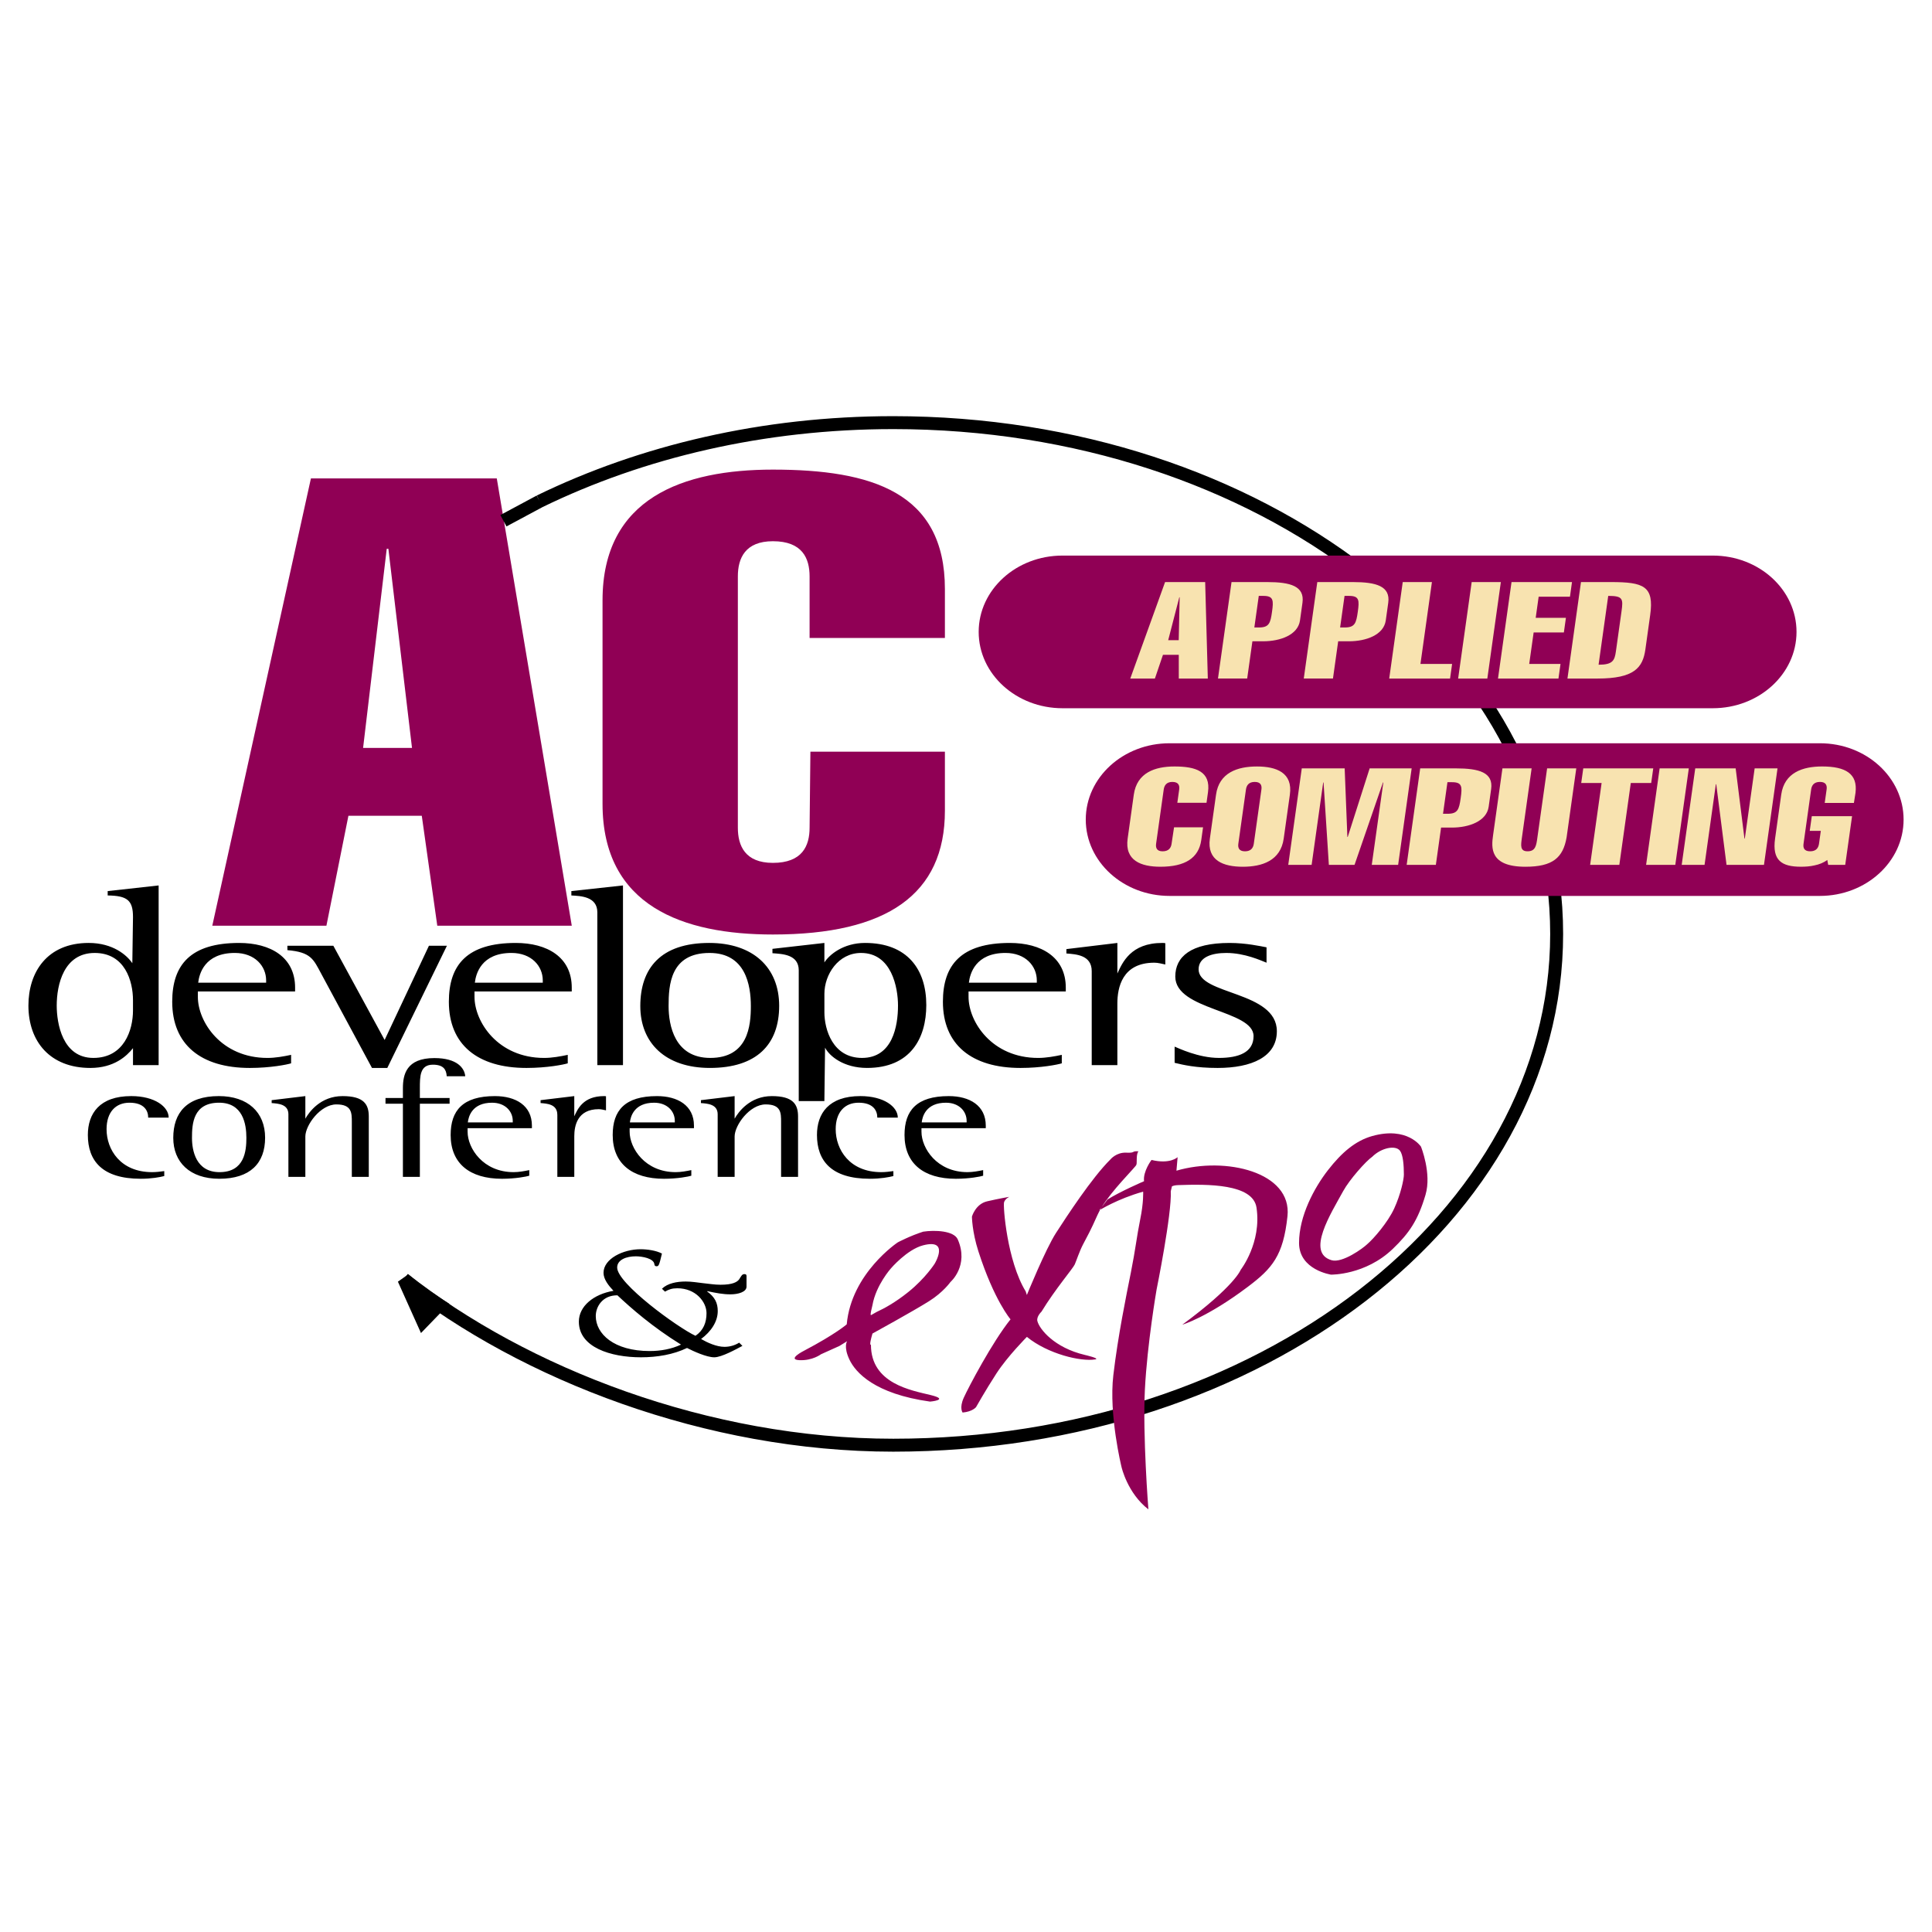 <?xml version="1.0" encoding="UTF-8"?> <svg xmlns="http://www.w3.org/2000/svg" width="800" height="800" viewBox="0 0 800 800" fill="none"><rect x="0" y="0" width="800" height="800" fill="#808080" stroke="none"/><g clip-path="url(#clip0_77_830)"><path fill-rule="evenodd" clip-rule="evenodd" d="M0 0H800V800H0V0Z" fill="white"></path><path fill-rule="evenodd" clip-rule="evenodd" d="M181.847 540.352C181.847 540.352 171.305 533.525 167.209 529.619L175.144 547.283L181.847 540.352Z" fill="black" stroke="black" stroke-width="5.357" stroke-miterlimit="2.613"></path><path fill-rule="evenodd" clip-rule="evenodd" d="M150.35 309.697L160.14 227.234H160.817L170.603 309.697H150.35ZM128.747 198.095L87.908 383.311H135.164L144.274 337.787H174.65L181.066 383.311H236.76L205.707 198.095H128.747ZM335.571 311.254L335.234 342.73C335.234 350.271 332.196 357.297 320.044 357.297C308.569 357.297 305.53 350.275 305.53 342.73V238.677C305.53 231.136 308.569 224.109 320.044 224.109C332.192 224.109 335.234 231.136 335.234 238.677V264.172H391.264V243.881C391.264 203.822 360.883 194.455 320.044 194.455C282.915 194.455 249.497 206.163 249.497 248.567V332.852C249.497 375.256 282.911 386.96 320.044 386.96C367.296 386.96 391.264 370.313 391.264 335.711V311.258H335.571V311.254Z" fill="#900055"></path><path d="M208.459 215.625L223.467 207.574M223.462 207.574C265.858 186.942 316.035 175.002 369.882 175.002C521.593 175.002 644.579 269.787 644.579 386.714C644.579 503.641 521.593 598.426 369.882 598.426C292.951 598.426 217.075 568.897 167.209 529.622" stroke="black" stroke-width="5.357" stroke-miterlimit="2.613"></path><path fill-rule="evenodd" clip-rule="evenodd" d="M255.656 536.362C261.387 541.745 270.165 549.452 281.993 556.774C278.051 558.629 273.572 559.434 269.003 559.434C254.22 559.434 246.695 552.316 246.695 544.941C246.695 541.015 249.559 536.3 255.656 536.362ZM309.132 528.721C309.132 528.057 309.132 527.588 308.236 527.588C307.252 527.588 306.983 528.319 306.086 529.722C305.281 530.846 303.397 531.984 298.383 531.984C295.785 531.984 293.635 531.577 291.033 531.32C288.705 531.054 286.376 530.647 283.957 530.647C280.192 530.647 276.432 531.386 274.1 533.64L275.353 534.839C276.967 533.905 278.308 533.445 280.458 533.445C288.161 533.445 292.552 539.16 292.552 543.746C292.552 547.605 291.299 550.863 287.982 553.125C280.458 549.598 255.556 531.448 255.556 524.866C255.556 521.608 259.407 520.213 263.259 520.213C265.944 520.213 270.692 521.072 270.962 523.471C271.049 523.932 271.14 524.33 271.858 524.33C272.751 524.33 272.933 523.998 274.095 519.076C271.767 517.819 268.094 517.283 265.226 517.283C258.059 517.283 249.907 521.205 249.907 527.057C249.907 529.718 251.97 532.312 254.029 534.499C245.786 535.893 239.693 540.878 239.693 547.265C239.693 557.898 252.862 562.028 265.405 562.028C272.12 562.028 278.839 560.895 284.484 558.168C287.082 559.496 292.544 562.028 295.773 562.028C298.815 562.028 304.907 558.633 307.418 557.301L306.078 555.973C304.247 557.103 302.137 557.701 299.985 557.699C296.669 557.699 292.818 555.906 290.307 554.449C294.428 551.386 297.204 547.269 297.204 542.882C297.204 539.558 296.038 537.093 292.813 534.769L292.905 534.64C296.665 535.433 299.35 535.96 302.492 535.96C305.713 535.96 309.12 534.964 309.12 532.772V528.721H309.132Z" fill="black"></path><path fill-rule="evenodd" clip-rule="evenodd" d="M402.457 503.779C402.457 503.779 403.909 498.558 408.749 497.441C413.58 496.321 417.942 495.578 417.942 495.578C417.942 495.578 416.248 496.325 415.763 497.815C415.286 499.305 416.971 522.061 424.719 534.736L425.205 536.226C425.205 536.226 432.945 517.209 437.299 510.49C441.653 503.779 452.062 487.746 459.802 480.093C459.802 480.093 462.226 477.109 466.335 477.296C470.443 477.482 468.273 476.548 471.419 476.735C471.419 476.735 470.697 477.296 470.697 480.093C470.697 482.89 470.696 482.143 469.003 484.202C467.31 486.252 457.631 495.947 454.477 503.032C451.331 510.116 450.41 511.527 448.43 515.346C446.977 518.143 445.77 521.87 445.043 523.551C444.321 525.228 437.058 533.62 431.256 543.128C431.256 543.128 429.077 545.187 429.563 547.042C430.43 550.408 436.573 558.048 449.165 561.032C449.165 561.032 455.697 562.522 453.518 562.896C447.592 563.909 433.916 560.659 425.213 553.574C425.213 553.574 417.228 561.593 412.625 568.677C408.031 575.762 404.154 582.668 404.154 582.668C404.154 582.668 402.702 584.532 398.593 584.905C398.593 584.905 397.14 583.042 399.078 578.754C401.013 574.467 410.932 555.629 418.44 546.307C418.44 546.307 411.662 538.467 405.13 518.147C402.503 510.004 402.457 503.779 402.457 503.779ZM472.141 504.895C470.697 511.98 470.211 517.209 468.273 526.904C466.335 536.6 462.948 553.014 461.01 569.42C459.071 585.835 464.405 607.47 464.405 607.47C464.405 607.47 466.82 618.282 475.527 624.997C475.527 624.997 473.112 594.413 474.075 575.388C475.046 556.372 478.914 533.989 478.914 533.989C478.914 533.989 485.277 502.596 484.791 493.27L485.277 491.236C485.845 490.963 486.663 490.767 487.871 490.726C500.039 490.29 518.82 490.157 520.293 500.048C522.472 514.59 513.76 525.784 513.76 525.784C513.76 525.784 511.336 532.495 489.564 548.528C489.564 548.528 499.77 545.577 516.661 532.868C526.825 525.223 531.383 519.948 533.117 503.588C535.056 485.318 507.468 478.781 487.14 484.758L487.626 479.155C487.626 479.155 484.563 482.18 476.818 480.313C476.818 480.313 473.236 485.015 473.722 489.116C473.722 489.116 463.915 493.332 458.59 496.686L455.203 501.16C455.203 501.16 462.711 496.416 473.353 493.436C473.357 493.444 473.598 497.811 472.141 504.895ZM577.31 500.405C574.65 506.198 568.752 512.976 566.083 515.238C564.444 516.836 555.878 523.123 551.379 521.829C540.688 518.741 551.142 502.43 556.193 493.191C558.737 488.53 565.548 480.827 568.221 478.981C571.956 475.266 577.899 474.058 579.717 476.507C580.983 478.209 581.315 482.504 581.315 486.397C581.311 488.36 580.008 494.511 577.31 500.405ZM588.391 474.797C588.391 474.797 582.838 466.31 568.2 470.41C561.252 472.365 555.579 477.221 549.897 484.513C544.224 491.809 537.907 503.48 537.907 514.669C537.907 525.858 551.159 527.801 551.159 527.801C551.159 527.801 565.411 528.054 576.775 517.085C583.486 510.614 587.126 505.426 590.28 494.727C592.895 485.878 588.391 474.797 588.391 474.797ZM361.269 540.418C362.738 532.101 368.906 525.219 368.906 525.219C368.906 525.219 375.584 517.371 382.266 515.653C393.364 512.797 387.038 523.256 387.038 523.256C387.038 523.256 383.22 529.262 376.223 534.906C370.703 539.347 366.2 541.763 363.02 543.24L360.634 544.585C360.202 544.278 361.07 541.551 361.269 540.418ZM384.656 538.82C390.599 535.101 393.563 530.851 393.563 530.851C393.563 530.851 401.357 524.115 396.584 513.204C395.007 509.597 387.051 509.265 382.27 510.008C376.862 511.727 371.769 514.424 371.769 514.424C371.769 514.424 352.524 527.174 350.615 548.382C350.615 548.382 346 552.429 332.96 559.293C332.96 559.293 325.643 562.975 331.051 563.216C336.458 563.46 339.957 560.767 339.957 560.767L347.594 557.33L350.773 555.367C350.773 555.367 349.183 557.571 351.727 562.971C354.272 568.362 362.228 577.19 385.133 580.373C385.133 580.373 393.405 579.643 385.453 577.684C377.497 575.72 360.638 573.023 360.638 556.845C360.638 556.845 359.684 557.575 361.273 552.184C361.269 552.188 377.816 543.116 384.656 538.82Z" fill="#900055"></path><path fill-rule="evenodd" clip-rule="evenodd" d="M55.066 434.025C52.447 437.325 47.201 442.214 37.415 442.214C20.73 442.214 11.766 431.261 11.766 416.386C11.766 402.566 19.489 390.451 36.726 390.451C46.794 390.451 52.584 395.556 54.792 398.847L55.07 379.718C55.07 372.808 52.725 370.899 44.59 370.791V368.981L65.687 366.645V441.035H55.07V434.025H55.066ZM55.066 414.149C55.066 406.284 51.754 394.597 39.208 394.597C26.383 394.597 23.486 407.778 23.486 416.386C23.486 423.716 25.831 438.063 38.656 438.063C51.343 438.063 55.066 426.584 55.066 418.407V414.149ZM120.541 440.3C118.885 440.827 111.988 442.214 103.442 442.214C83.172 442.214 71.31 432.543 71.31 414.792C71.31 399.486 78.897 390.455 99.026 390.455C111.988 390.455 122.193 396.303 122.193 408.949V410.547H81.927V412.775C81.927 423.085 91.581 438.067 110.751 438.067C114.059 438.067 117.508 437.437 120.541 436.793V440.3ZM110.199 405.969C110.199 400.017 105.513 394.593 97.237 394.593C84.691 394.593 82.479 403.308 82.068 406.923H110.199V405.969ZM133.071 403.313C129.759 397.149 128.796 394.282 119.002 393.431V391.625H138.035L159.268 430.63L177.608 391.625H185.054L160.372 442.214H154.03L133.071 403.313ZM235.095 440.3C233.443 440.827 226.545 442.214 217.995 442.214C197.725 442.214 185.863 432.543 185.863 414.792C185.863 399.486 193.45 390.455 213.579 390.455C226.545 390.455 236.751 396.303 236.751 408.949V410.547H196.484V412.775C196.484 423.085 206.138 438.067 225.304 438.067C228.612 438.067 232.061 437.437 235.095 436.793V440.3ZM224.752 405.969C224.752 400.017 220.062 394.593 211.791 394.593C199.244 394.593 197.036 403.308 196.621 406.923H224.752V405.969ZM247.346 377.805C247.346 371.218 240.453 371.002 236.589 370.791V368.981L257.963 366.645V441.035H247.342V377.805H247.346ZM265.135 416.598C265.135 400.976 273.547 390.451 293.676 390.451C311.743 390.451 322.637 400.549 322.637 416.49C322.637 432.539 313.262 442.209 293.954 442.209C275.477 442.214 265.135 431.796 265.135 416.598ZM294.091 438.063C309.813 438.063 310.913 424.67 310.913 416.598C310.913 407.882 308.709 394.597 293.813 394.597C277.54 394.597 276.851 407.886 276.851 416.598C276.855 424.566 279.337 438.063 294.091 438.063ZM330.747 401.827C330.747 395.128 323.853 395.02 319.853 394.705V392.895L341.364 390.451V398.527C343.294 395.444 349.087 390.451 358.189 390.451C375.703 390.451 383.56 401.399 383.56 416.174C383.56 429.987 376.944 442.209 359.015 442.209C349.361 442.209 343.435 437.32 341.638 433.813L341.359 455.935H330.743V401.827H330.747ZM341.364 419.15C341.364 426.268 344.813 438.063 356.948 438.063C369.636 438.063 371.844 424.778 371.844 416.386C371.844 408.945 369.221 394.597 356.537 394.597C347.025 394.597 341.368 403.628 341.368 411.501V419.15H341.364ZM439.668 440.3C438.016 440.827 431.114 442.214 422.573 442.214C402.299 442.214 390.437 432.543 390.437 414.792C390.437 399.486 398.024 390.455 418.153 390.455C431.114 390.455 441.32 396.303 441.32 408.949V410.547H401.054V412.775C401.054 423.085 410.703 438.067 429.873 438.067C433.181 438.067 436.634 437.437 439.664 436.793V440.3H439.668ZM429.321 405.969C429.321 400.017 424.636 394.593 416.36 394.593C403.814 394.593 401.606 403.308 401.191 406.923H429.321V405.969ZM452.061 402.146C452.061 395.448 445.578 395.132 441.573 394.813V393.003L462.682 390.451V403.101C464.749 398.635 468.193 390.451 481.292 390.451C481.707 390.451 482.118 390.451 482.533 390.559V399.378C481.018 399.063 479.503 398.631 477.984 398.631C464.608 398.631 462.678 409.048 462.678 415.531V441.035H452.057V402.146H452.061ZM524.447 398.635C522.243 397.784 515.482 394.597 507.763 394.597C501.828 394.597 496.316 396.299 496.316 401.399C496.316 412.028 528.718 410.323 528.718 427.015C528.718 437.644 518.246 442.214 504.173 442.214C495.208 442.214 489.833 440.931 486.388 440.089V433.386C487.766 433.921 496.179 438.063 504.733 438.063C513 438.063 519.072 435.731 519.072 429.032C519.072 418.196 486.662 418.403 486.662 404.375C486.662 396.195 493.008 390.455 509.141 390.455C516.03 390.455 522.102 391.837 524.447 392.264V398.635ZM68.023 486.975C66.11 487.469 62.736 488.1 58.266 488.1C42.304 488.1 36.377 480.65 36.377 469.967C36.377 461.106 41.212 453.868 54.344 453.868C64.101 453.868 69.845 458.292 69.845 462.791H61.366C61.366 459.915 59.723 456.607 53.613 456.607C47.865 456.607 44.126 460.546 44.126 467.576C44.126 476.006 49.87 485.36 63.005 485.36C64.649 485.36 66.38 485.149 68.019 484.929V486.975H68.023ZM71.746 471.158C71.746 460.832 77.308 453.868 90.622 453.868C102.571 453.868 109.776 460.546 109.776 471.083C109.776 481.704 103.575 488.1 90.804 488.1C78.582 488.1 71.746 481.21 71.746 471.158ZM90.896 485.36C101.292 485.36 102.023 476.499 102.023 471.158C102.023 465.393 100.562 456.607 90.713 456.607C79.951 456.607 79.495 465.393 79.495 471.158C79.495 476.437 81.138 485.36 90.896 485.36ZM119.421 461.392C119.421 457.176 115.134 456.968 112.49 456.756V455.557L126.439 453.872V463.218C127.991 460.479 132.731 453.872 141.853 453.872C150.698 453.872 152.706 457.317 152.706 462.31V487.324H145.684V464.625C145.684 460.832 145.684 457.312 139.301 457.312C132.644 457.312 126.439 465.962 126.439 470.598V487.319H119.421V461.392ZM166.834 457.03H159.629V454.648H166.834V450.635C166.834 445.015 168.204 438.126 179.875 438.126C189.358 438.126 192.367 442.342 192.645 445.646H184.979C184.797 442.832 183.61 440.865 179.235 440.865C173.857 440.865 173.857 445.712 173.857 450.635V454.648H186.166V457.03H173.857V487.324H166.834V457.03ZM219.161 486.838C218.066 487.187 213.505 488.104 207.852 488.104C194.446 488.104 186.602 481.708 186.602 469.971C186.602 459.848 191.62 453.872 204.934 453.872C213.505 453.872 220.253 457.74 220.253 466.103V467.157H193.625V468.63C193.625 475.449 200.008 485.36 212.687 485.36C214.874 485.36 217.153 484.929 219.161 484.518V486.838ZM212.322 464.132C212.322 460.193 209.217 456.611 203.747 456.611C195.447 456.611 193.99 462.376 193.716 464.767H212.322V464.132ZM230.774 461.604C230.774 457.18 226.487 456.968 223.843 456.756V455.557L237.796 453.872V462.239C239.166 459.288 241.445 453.872 250.11 453.872C250.38 453.872 250.658 453.872 250.932 453.947V459.774C249.928 459.562 248.923 459.288 247.923 459.288C239.079 459.288 237.801 466.178 237.801 470.465V487.324H230.782V461.604H230.774ZM286.264 486.838C285.168 487.187 280.611 488.104 274.954 488.104C261.549 488.104 253.705 481.708 253.705 469.971C253.705 459.848 258.718 453.872 272.037 453.872C280.607 453.872 287.355 457.74 287.355 466.103V467.157H260.723V468.63C260.723 475.449 267.11 485.36 279.785 485.36C281.973 485.36 284.255 484.929 286.26 484.518V486.838H286.264ZM279.424 464.132C279.424 460.193 276.324 456.611 270.85 456.611C262.549 456.611 261.092 462.376 260.818 464.767H279.424V464.132ZM297.171 461.392C297.171 457.176 292.884 456.968 290.24 456.756V455.557L304.193 453.872V463.218C305.746 460.479 310.485 453.872 319.604 453.872C328.448 453.872 330.457 457.317 330.457 462.31V487.324H323.434V464.625C323.434 460.832 323.434 457.312 317.051 457.312C310.394 457.312 304.193 465.962 304.193 470.598V487.319H297.171V461.392ZM369.934 486.975C368.021 487.469 364.647 488.1 360.177 488.1C344.215 488.1 338.288 480.65 338.288 469.967C338.288 461.106 343.123 453.868 356.255 453.868C366.017 453.868 371.761 458.292 371.761 462.791H363.277C363.277 459.915 361.634 456.607 355.525 456.607C349.776 456.607 346.041 460.546 346.041 467.576C346.041 476.006 351.785 485.36 364.917 485.36C366.56 485.36 368.291 485.149 369.93 484.929V486.975H369.934ZM407.105 486.838C406.009 487.187 401.448 488.104 395.791 488.104C382.385 488.104 374.541 481.708 374.541 469.971C374.541 459.848 379.555 453.872 392.873 453.872C401.444 453.872 408.188 457.74 408.188 466.103V467.157H381.564V468.63C381.564 475.449 387.947 485.36 400.622 485.36C402.813 485.36 405.092 484.929 407.101 484.518V486.838H407.105ZM400.261 464.132C400.261 460.193 397.161 456.611 391.69 456.611C383.39 456.611 381.933 462.376 381.659 464.767H400.261V464.132Z" fill="black"></path><path fill-rule="evenodd" clip-rule="evenodd" d="M753.582 307.768C772.753 307.768 788.237 321.916 788.237 339.372C788.237 356.829 772.699 370.981 753.537 370.981H484.318C465.147 370.981 449.592 356.829 449.592 339.372C449.592 321.916 465.122 307.768 484.284 307.768H753.582Z" fill="#900055"></path><path fill-rule="evenodd" clip-rule="evenodd" d="M486.148 342.576L485.127 349.366C484.899 350.993 484.031 352.507 481.408 352.507C478.935 352.507 478.491 350.993 478.719 349.366L481.873 326.921C482.102 325.294 482.969 323.779 485.438 323.779C488.066 323.779 488.501 325.294 488.277 326.921L487.505 332.42H499.591L500.205 328.041C501.413 319.4 495.146 317.379 486.335 317.379C478.325 317.379 470.763 319.903 469.48 329.05L466.936 347.228C465.646 356.376 472.506 358.899 480.512 358.899C490.701 358.899 496.375 355.305 497.42 347.847L498.159 342.572H486.148V342.576ZM515.923 326.921C516.151 325.294 517.018 323.779 519.562 323.779C522.107 323.779 522.555 325.294 522.326 326.921L519.172 349.366C518.944 350.993 518.077 352.507 515.532 352.507C512.988 352.507 512.54 350.993 512.768 349.366L515.923 326.921ZM534.109 329.054C535.392 319.907 528.469 317.383 520.459 317.383C512.449 317.383 504.812 319.907 503.534 329.054L500.981 347.232C499.699 356.38 506.622 358.903 514.632 358.903C522.642 358.903 530.279 356.38 531.557 347.232L534.109 329.054ZM547.909 324.003H548.054L550.25 358.115H560.887L572.658 324.003H572.803L568.017 358.115H578.937L584.54 318.168H567.142L558.065 346.556H557.92L556.799 318.168H539.04L533.437 358.115H543.115L547.909 324.003ZM599.357 323.891H601.253C605.478 323.891 605.507 325.742 604.843 330.457C604.179 335.167 603.636 336.965 599.419 336.965H597.522L599.357 323.891ZM594.559 358.115L596.721 342.688H601.162C608.296 342.688 615.584 340.048 616.427 334.047L617.448 326.751C618.411 319.849 612.463 318.168 602.855 318.168H588.072L582.469 358.115H594.559ZM652.705 318.168H640.627L636.581 346.95C636.137 350.15 635.801 352.503 632.526 352.503C629.397 352.503 629.729 350.15 630.177 346.95L634.215 318.168H622.129L618.253 345.83C617.539 350.881 616.705 358.903 631.638 358.903C642.923 358.903 647.218 355.201 648.7 346.726L652.705 318.168ZM663.193 324.227L658.441 358.115H670.53L675.278 324.227H683.724L684.575 318.168H655.598L654.747 324.227H663.193ZM693.706 358.115L699.305 318.168H687.219L681.616 358.115H693.706ZM696.354 358.115H705.821L710.498 324.729H710.656L714.918 358.115H730.424L736.035 318.168H726.564L722.488 347.232H722.343L718.703 318.168H701.965L696.354 358.115ZM757.011 358.115H764.07L766.901 337.973H750.225L749.374 344.033H753.96L753.213 349.362C752.985 350.988 752.118 352.503 749.573 352.503C746.946 352.503 746.581 350.988 746.809 349.362L749.955 326.917C750.183 325.29 751.051 323.775 753.595 323.775C756.147 323.775 756.596 325.29 756.359 326.917L755.579 332.47H767.665L768.329 328.261C769.283 320.405 764.253 317.375 754.492 317.375C746.481 317.375 738.845 319.898 737.566 329.046L735.022 347.224C733.732 356.371 737.828 358.895 745.763 358.895C747.507 358.895 749.482 358.783 751.375 358.335C753.321 357.94 755.168 357.21 756.637 356.089L757.011 358.115Z" fill="#F8E3B0"></path><path fill-rule="evenodd" clip-rule="evenodd" d="M709.245 230.053C728.415 230.053 743.9 244.201 743.9 261.657C743.9 279.114 728.369 293.266 709.199 293.266H439.976C420.814 293.266 405.25 279.114 405.25 261.657C405.25 244.201 420.789 230.053 439.943 230.053H709.245Z" fill="#900055"></path><path fill-rule="evenodd" clip-rule="evenodd" d="M483.724 265.098L488.327 247.309H488.472L488.082 265.098H483.724ZM482.434 241.026L468.02 280.972H478.217L481.558 271.153H488.107L488.115 280.972H500.131L499.035 241.026H482.434ZM521.231 246.749H523.128C527.353 246.749 527.382 248.6 526.718 253.315C526.062 258.025 525.51 259.822 521.293 259.822H519.396L521.231 246.749ZM516.433 280.972L518.595 265.542H523.036C530.171 265.542 537.459 262.906 538.301 256.901L539.322 249.604C540.293 242.702 534.338 241.021 524.73 241.021H509.95L504.339 280.968H516.433V280.972ZM556.749 246.749H558.646C562.871 246.749 562.9 248.6 562.236 253.315C561.58 258.025 561.037 259.822 556.812 259.822H554.915L556.749 246.749ZM551.952 280.972L554.114 265.542H558.555C565.689 265.542 572.977 262.906 573.82 256.901L574.841 249.604C575.803 242.702 569.856 241.021 560.248 241.021H545.465L539.862 280.968H551.952V280.972ZM600.436 280.972L601.286 274.913H588.18L592.928 241.026H580.842L575.243 280.972H600.436ZM615.871 280.972L621.47 241.026H609.392L603.785 280.972H615.871ZM645.326 280.972L646.176 274.913H633.215L635.049 261.898H647.563L648.413 255.838H635.9L637.124 247.085H650.086L650.928 241.026H625.89L620.287 280.972H645.326ZM649.048 280.972H661.491C676.706 280.972 680.255 276.482 681.317 268.908L683.309 254.655C684.986 242.702 680.632 241.021 667.098 241.021H654.647L649.048 280.972ZM665.932 246.749C672.045 246.749 672.174 247.928 671.419 253.257L669.115 269.696C668.58 273.51 667.824 275.249 661.935 275.249L665.932 246.749Z" fill="#F8E3B0"></path></g><defs><clipPath id="clip0_77_830"><rect width="800" height="800" fill="white"></rect></clipPath></defs></svg> 